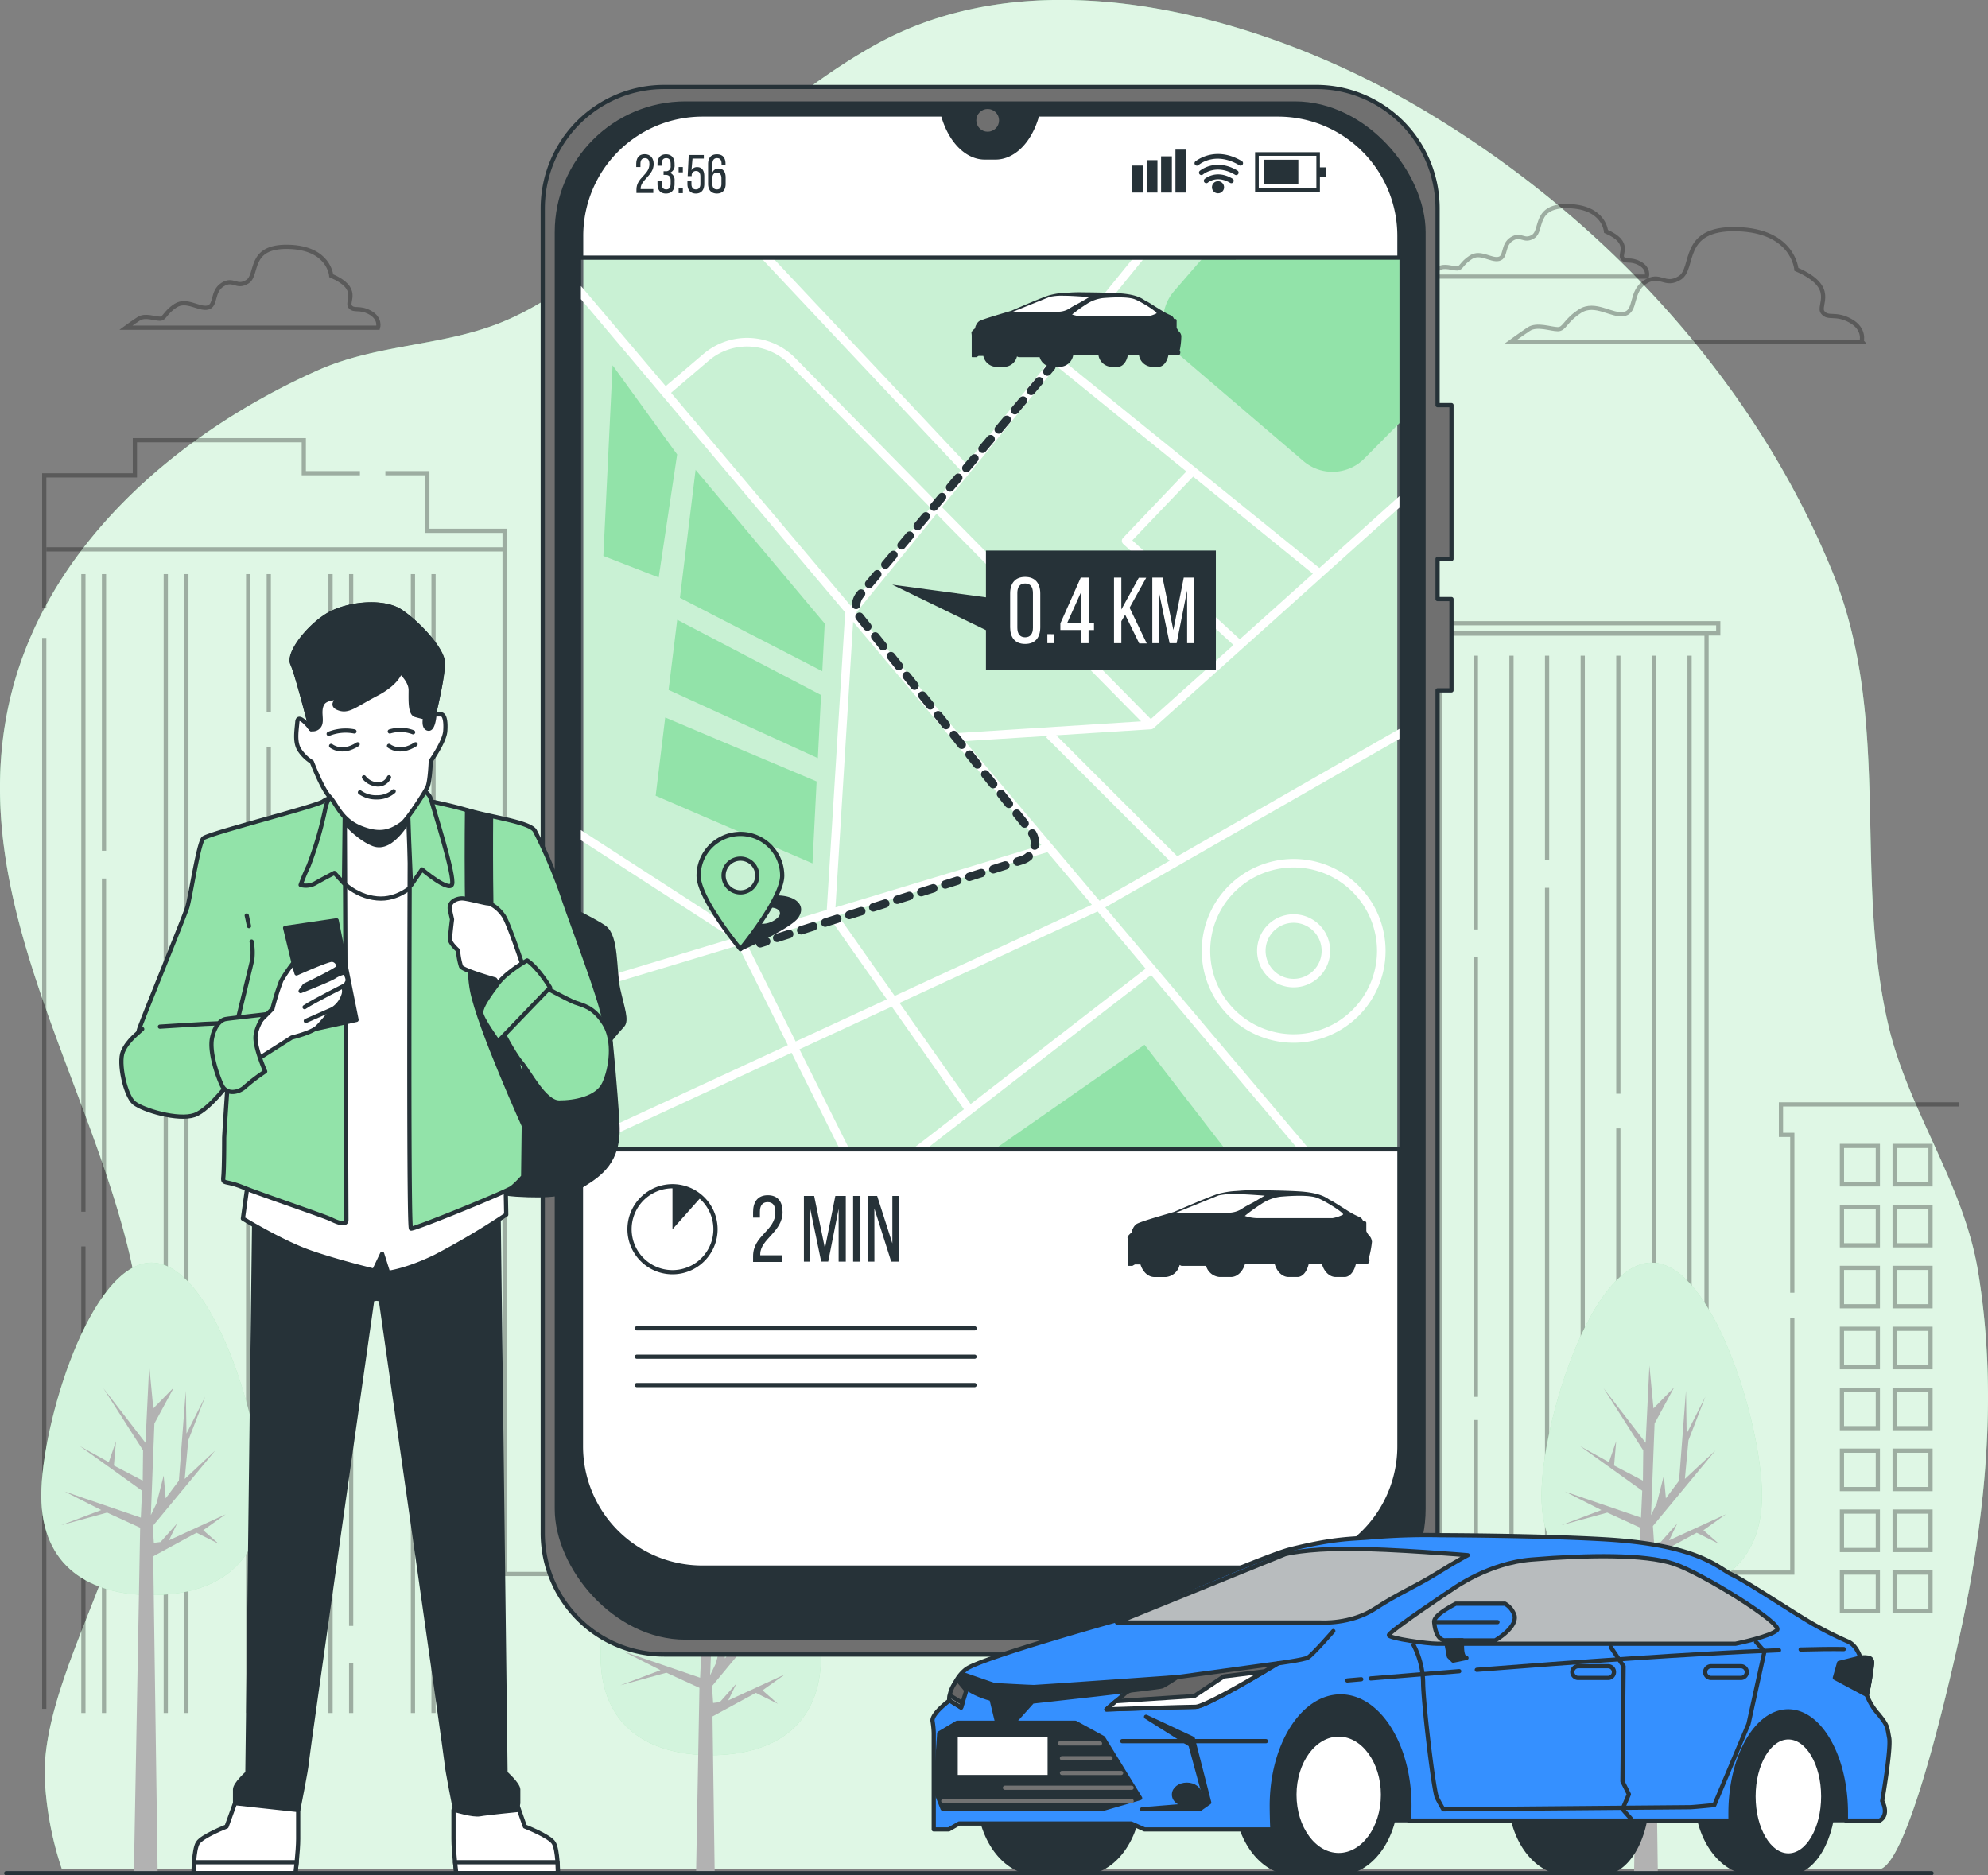 <svg xmlns="http://www.w3.org/2000/svg" viewBox="0 0 471.76 445.04"><rect x="0" y="0" width="471.76" height="445.04" fill="#808080" stroke="none"/><defs><style>.cls-1,.cls-9{fill:#92e3a9;}.cls-10,.cls-11,.cls-12,.cls-18,.cls-2,.cls-5{fill:#fff;}.cls-2{opacity:0.7;}.cls-3{opacity:0.3;}.cls-14,.cls-16,.cls-17,.cls-23,.cls-4{fill:none;}.cls-4{stroke:#000;stroke-miterlimit:10;}.cls-5{opacity:0.6;}.cls-6{fill:#b2b2b2;}.cls-15,.cls-7{fill:#707070;}.cls-10,.cls-12,.cls-14,.cls-16,.cls-17,.cls-18,.cls-19,.cls-20,.cls-21,.cls-22,.cls-7,.cls-8,.cls-9{stroke:#263238;}.cls-10,.cls-12,.cls-14,.cls-16,.cls-17,.cls-18,.cls-19,.cls-20,.cls-21,.cls-22,.cls-23,.cls-7,.cls-8,.cls-9{stroke-linejoin:round;}.cls-13,.cls-19,.cls-8{fill:#263238;}.cls-10,.cls-14,.cls-16,.cls-17,.cls-18,.cls-19,.cls-20,.cls-21,.cls-22,.cls-23,.cls-9{stroke-linecap:round;}.cls-10{opacity:0.5;}.cls-16,.cls-17{stroke-width:2px;}.cls-17{stroke-dasharray:2.99 2.99;}.cls-20{fill:#3590ff;}.cls-21{fill:#b8bcbe;}.cls-22{fill:#666;}.cls-23{stroke:#737373;}</style></defs><g id="Background_Simple" data-name="Background Simple"><path class="cls-1" d="M462,210.74c-.47-18.55-1.6-37-9-55-18.68-45.52-54.45-83.94-96.49-109C320.16,25,266,8.72,226,31c-22.4,12.5-40.51,31.67-60.46,47.51-9,7.12-18.58,14.7-29.4,18.8-13.88,5.27-28.79,4.83-42.58,11-33.19,14.83-65.24,42.11-73.26,79.6-9.61,45,17.72,85.87,28.3,128.33,5.75,23.07,3.6,44-2.21,66.81-4.54,17.78-18.9,42.31-17.39,60.85A79.28,79.28,0,0,0,33,464H464c7.41,0,18.73-52.6,19.78-57.53,5.9-27.67,8.56-56.49,3.88-84.56-3.47-20.8-16.61-38.15-21.3-58.44C462.31,245.94,462.44,228.29,462,210.74Z" transform="translate(-18.29 -20.36)"/><path class="cls-2" d="M462,210.74c-.47-18.55-1.6-37-9-55-18.68-45.52-54.45-83.94-96.49-109C320.16,25,266,8.72,226,31c-22.4,12.5-40.51,31.67-60.46,47.51-9,7.12-18.58,14.7-29.4,18.8-13.88,5.27-28.79,4.83-42.58,11-33.19,14.83-65.24,42.11-73.26,79.6-9.61,45,17.72,85.87,28.3,128.33,5.75,23.07,3.6,44-2.21,66.81-4.54,17.78-18.9,42.31-17.39,60.85A79.28,79.28,0,0,0,33,464H464c7.41,0,18.73-52.6,19.78-57.53,5.9-27.67,8.56-56.49,3.88-84.56-3.47-20.8-16.61-38.15-21.3-58.44C462.31,245.94,462.44,228.29,462,210.74Z" transform="translate(-18.29 -20.36)"/></g><g id="Buildings"><g class="cls-3"><rect class="cls-4" x="181.7" y="283.59" width="8.73" height="8.8"/><rect class="cls-4" x="172.25" y="288.92" width="3.54" height="3.47"/><line class="cls-4" x1="10.5" y1="151.39" x2="10.5" y2="405.54"/><polyline class="cls-4" points="85.41 112.29 72.09 112.29 72.09 104.47 32.01 104.47 32.01 112.81 10.5 112.81 10.5 144.25"/><polyline class="cls-4" points="425.32 312.82 425.32 373.2 404.97 373.2 404.97 150.34 335.21 150.34 335.21 318.88 309.7 318.88 309.7 300.22 316.38 300.22 316.38 292.33 260.6 292.33 260.6 179.26 264.21 179.26 264.21 173.34 196.5 173.34 196.5 179.26 201.35 179.26 201.35 292.52 147.84 292.52 147.84 373.52 119.74 373.52 119.74 125.97 101.41 125.97 101.41 112.29 91.45 112.29"/><polyline class="cls-4" points="464.9 262.09 422.63 262.09 422.63 269.32 425.32 269.32 425.32 306.78"/><rect class="cls-4" x="332.1" y="147.9" width="75.65" height="2.42"/><rect class="cls-4" x="207.41" y="185.84" width="8.52" height="9.12"/><rect class="cls-4" x="219.91" y="185.84" width="8.52" height="9.12"/><rect class="cls-4" x="232.41" y="185.84" width="8.52" height="9.12"/><rect class="cls-4" x="244.91" y="185.84" width="8.52" height="9.12"/><rect class="cls-4" x="207.41" y="200.3" width="8.52" height="9.12"/><rect class="cls-4" x="219.91" y="200.3" width="8.52" height="9.12"/><rect class="cls-4" x="232.41" y="200.3" width="8.52" height="9.12"/><rect class="cls-4" x="244.91" y="200.3" width="8.52" height="9.12"/><rect class="cls-4" x="207.41" y="214.76" width="8.52" height="9.12"/><rect class="cls-4" x="219.91" y="214.76" width="8.52" height="9.12"/><rect class="cls-4" x="232.41" y="214.76" width="8.52" height="9.12"/><rect class="cls-4" x="244.91" y="214.76" width="8.52" height="9.12"/><rect class="cls-4" x="207.41" y="229.22" width="8.52" height="9.12"/><rect class="cls-4" x="219.91" y="229.22" width="8.52" height="9.12"/><rect class="cls-4" x="232.41" y="229.22" width="8.52" height="9.12"/><rect class="cls-4" x="244.91" y="229.22" width="8.52" height="9.12"/><rect class="cls-4" x="207.41" y="243.68" width="8.52" height="9.12"/><rect class="cls-4" x="219.91" y="243.68" width="8.52" height="9.12"/><rect class="cls-4" x="232.41" y="243.68" width="8.52" height="9.12"/><rect class="cls-4" x="244.91" y="243.68" width="8.52" height="9.12"/><rect class="cls-4" x="207.41" y="258.15" width="8.52" height="9.12"/><rect class="cls-4" x="219.91" y="258.15" width="8.52" height="9.12"/><rect class="cls-4" x="232.41" y="258.15" width="8.52" height="9.12"/><rect class="cls-4" x="244.91" y="258.15" width="8.52" height="9.12"/><rect class="cls-4" x="207.41" y="272.61" width="8.52" height="9.12"/><rect class="cls-4" x="219.91" y="272.61" width="8.52" height="9.12"/><rect class="cls-4" x="232.41" y="272.61" width="8.52" height="9.12"/><rect class="cls-4" x="244.91" y="272.61" width="8.52" height="9.12"/><rect class="cls-4" x="207.41" y="287.07" width="8.52" height="9.12"/><rect class="cls-4" x="219.91" y="287.07" width="8.52" height="9.12"/><rect class="cls-4" x="232.41" y="287.07" width="8.52" height="9.12"/><rect class="cls-4" x="244.91" y="287.07" width="8.52" height="9.12"/><rect class="cls-4" x="207.41" y="300.3" width="8.52" height="9.12"/><rect class="cls-4" x="219.91" y="300.3" width="8.52" height="9.12"/><rect class="cls-4" x="232.41" y="300.3" width="8.52" height="9.12"/><rect class="cls-4" x="244.91" y="300.3" width="8.52" height="9.12"/><rect class="cls-4" x="207.41" y="314.76" width="8.52" height="9.12"/><rect class="cls-4" x="219.91" y="314.76" width="8.52" height="9.12"/><rect class="cls-4" x="232.41" y="314.76" width="8.52" height="9.12"/><rect class="cls-4" x="244.91" y="314.76" width="8.52" height="9.12"/><rect class="cls-4" x="207.41" y="329.22" width="8.52" height="9.12"/><rect class="cls-4" x="219.91" y="329.22" width="8.52" height="9.12"/><rect class="cls-4" x="232.41" y="329.22" width="8.52" height="9.12"/><rect class="cls-4" x="244.91" y="329.22" width="8.52" height="9.12"/><rect class="cls-4" x="207.41" y="343.69" width="8.52" height="9.12"/><rect class="cls-4" x="219.91" y="343.69" width="8.52" height="9.12"/><rect class="cls-4" x="232.41" y="343.69" width="8.52" height="9.12"/><rect class="cls-4" x="244.91" y="343.69" width="8.52" height="9.12"/><rect class="cls-4" x="207.41" y="358.15" width="8.52" height="9.12"/><rect class="cls-4" x="219.91" y="358.15" width="8.52" height="9.12"/><rect class="cls-4" x="232.41" y="358.15" width="8.52" height="9.12"/><rect class="cls-4" x="244.91" y="358.15" width="8.52" height="9.12"/><rect class="cls-4" x="207.41" y="372.61" width="8.52" height="9.12"/><rect class="cls-4" x="219.91" y="372.61" width="8.52" height="9.12"/><rect class="cls-4" x="232.41" y="372.61" width="8.52" height="9.12"/><rect class="cls-4" x="244.91" y="372.61" width="8.52" height="9.12"/><rect class="cls-4" x="256.23" y="300.3" width="8.52" height="9.12"/><rect class="cls-4" x="268.73" y="300.3" width="8.52" height="9.12"/><rect class="cls-4" x="281.22" y="300.3" width="8.52" height="9.12"/><rect class="cls-4" x="293.72" y="300.3" width="8.52" height="9.12"/><rect class="cls-4" x="256.23" y="314.76" width="8.52" height="9.12"/><rect class="cls-4" x="268.73" y="314.76" width="8.52" height="9.12"/><rect class="cls-4" x="281.22" y="314.76" width="8.52" height="9.12"/><rect class="cls-4" x="293.72" y="314.76" width="8.52" height="9.12"/><rect class="cls-4" x="256.23" y="329.22" width="8.52" height="9.12"/><rect class="cls-4" x="268.73" y="329.22" width="8.52" height="9.12"/><rect class="cls-4" x="281.22" y="329.22" width="8.52" height="9.12"/><rect class="cls-4" x="293.72" y="329.22" width="8.52" height="9.12"/><rect class="cls-4" x="256.23" y="343.69" width="8.52" height="9.12"/><rect class="cls-4" x="268.73" y="343.69" width="8.52" height="9.12"/><rect class="cls-4" x="281.22" y="343.69" width="8.52" height="9.12"/><rect class="cls-4" x="293.72" y="343.69" width="8.52" height="9.12"/><rect class="cls-4" x="256.23" y="358.15" width="8.52" height="9.12"/><rect class="cls-4" x="268.73" y="358.15" width="8.52" height="9.12"/><rect class="cls-4" x="281.22" y="358.15" width="8.52" height="9.12"/><rect class="cls-4" x="293.72" y="358.15" width="8.52" height="9.12"/><rect class="cls-4" x="256.23" y="372.61" width="8.52" height="9.12"/><rect class="cls-4" x="268.73" y="372.61" width="8.52" height="9.12"/><rect class="cls-4" x="281.22" y="372.61" width="8.52" height="9.12"/><rect class="cls-4" x="293.72" y="372.61" width="8.52" height="9.12"/><rect class="cls-4" x="157.91" y="300.3" width="8.52" height="9.12"/><rect class="cls-4" x="170.41" y="300.3" width="8.52" height="9.12"/><rect class="cls-4" x="182.91" y="300.3" width="8.52" height="9.12"/><rect class="cls-4" x="195.4" y="300.3" width="8.52" height="9.12"/><rect class="cls-4" x="157.91" y="314.76" width="8.52" height="9.12"/><rect class="cls-4" x="170.41" y="314.76" width="8.52" height="9.12"/><rect class="cls-4" x="182.91" y="314.76" width="8.52" height="9.12"/><rect class="cls-4" x="195.4" y="314.76" width="8.52" height="9.12"/><rect class="cls-4" x="157.91" y="329.22" width="8.52" height="9.12"/><rect class="cls-4" x="170.41" y="329.22" width="8.52" height="9.12"/><rect class="cls-4" x="182.91" y="329.22" width="8.52" height="9.12"/><rect class="cls-4" x="195.4" y="329.22" width="8.52" height="9.12"/><rect class="cls-4" x="157.91" y="343.69" width="8.52" height="9.12"/><rect class="cls-4" x="170.41" y="343.69" width="8.52" height="9.12"/><rect class="cls-4" x="182.91" y="343.69" width="8.52" height="9.12"/><rect class="cls-4" x="195.4" y="343.69" width="8.52" height="9.12"/><rect class="cls-4" x="157.91" y="358.15" width="8.52" height="9.12"/><rect class="cls-4" x="170.41" y="358.15" width="8.52" height="9.12"/><rect class="cls-4" x="182.91" y="358.15" width="8.52" height="9.12"/><rect class="cls-4" x="195.4" y="358.15" width="8.52" height="9.12"/><rect class="cls-4" x="157.91" y="372.61" width="8.52" height="9.12"/><rect class="cls-4" x="170.41" y="372.61" width="8.52" height="9.12"/><rect class="cls-4" x="182.91" y="372.61" width="8.52" height="9.12"/><rect class="cls-4" x="195.4" y="372.61" width="8.52" height="9.12"/><rect class="cls-4" x="437.1" y="271.95" width="8.52" height="9.12"/><rect class="cls-4" x="449.6" y="271.95" width="8.52" height="9.12"/><rect class="cls-4" x="437.1" y="286.41" width="8.52" height="9.12"/><rect class="cls-4" x="449.6" y="286.41" width="8.52" height="9.12"/><rect class="cls-4" x="437.1" y="300.88" width="8.52" height="9.12"/><rect class="cls-4" x="449.6" y="300.88" width="8.52" height="9.12"/><rect class="cls-4" x="437.1" y="315.34" width="8.52" height="9.12"/><rect class="cls-4" x="449.6" y="315.34" width="8.52" height="9.12"/><rect class="cls-4" x="437.1" y="329.8" width="8.52" height="9.12"/><rect class="cls-4" x="449.6" y="329.8" width="8.52" height="9.12"/><rect class="cls-4" x="437.1" y="344.26" width="8.52" height="9.12"/><rect class="cls-4" x="449.6" y="344.26" width="8.52" height="9.12"/><rect class="cls-4" x="437.1" y="358.72" width="8.52" height="9.12"/><rect class="cls-4" x="449.6" y="358.72" width="8.52" height="9.12"/><rect class="cls-4" x="437.1" y="373.19" width="8.52" height="9.12"/><rect class="cls-4" x="449.6" y="373.19" width="8.52" height="9.12"/><line class="cls-4" x1="341.78" y1="155.6" x2="341.78" y2="388.58"/><line class="cls-4" x1="350.23" y1="336.98" x2="350.23" y2="388.58"/><line class="cls-4" x1="350.23" y1="227.16" x2="350.23" y2="331.49"/><line class="cls-4" x1="350.23" y1="155.6" x2="350.23" y2="220.57"/><line class="cls-4" x1="358.68" y1="155.6" x2="358.68" y2="388.58"/><line class="cls-4" x1="367.13" y1="210.69" x2="367.13" y2="388.58"/><line class="cls-4" x1="367.13" y1="155.6" x2="367.13" y2="204.1"/><line class="cls-4" x1="375.59" y1="155.6" x2="375.59" y2="388.58"/><line class="cls-4" x1="384.04" y1="267.79" x2="384.04" y2="388.58"/><line class="cls-4" x1="384.04" y1="155.6" x2="384.04" y2="259.56"/><line class="cls-4" x1="392.49" y1="155.6" x2="392.49" y2="388.58"/><line class="cls-4" x1="400.94" y1="155.6" x2="400.94" y2="388.58"/><line class="cls-4" x1="10.99" y1="130.37" x2="119.49" y2="130.37"/><line class="cls-4" x1="19.79" y1="295.8" x2="19.79" y2="406.52"/><line class="cls-4" x1="19.79" y1="136.24" x2="19.79" y2="287.56"/><line class="cls-4" x1="24.68" y1="208.49" x2="24.68" y2="406.52"/><line class="cls-4" x1="24.68" y1="136.24" x2="24.68" y2="201.9"/><line class="cls-4" x1="39.34" y1="136.24" x2="39.34" y2="406.52"/><line class="cls-4" x1="44.23" y1="136.24" x2="44.23" y2="406.52"/><line class="cls-4" x1="58.89" y1="136.24" x2="58.89" y2="406.52"/><line class="cls-4" x1="63.78" y1="177.19" x2="63.78" y2="406.52"/><line class="cls-4" x1="63.78" y1="136.24" x2="63.78" y2="168.96"/><line class="cls-4" x1="78.44" y1="136.24" x2="78.44" y2="406.52"/><line class="cls-4" x1="83.33" y1="394.63" x2="83.33" y2="406.52"/><line class="cls-4" x1="83.33" y1="136.24" x2="83.33" y2="385.85"/><line class="cls-4" x1="97.99" y1="136.24" x2="97.99" y2="406.52"/><line class="cls-4" x1="102.88" y1="136.24" x2="102.88" y2="406.52"/></g></g><g id="Trees"><path class="cls-1" d="M80.41,375.27c0,17.05-11.71,23.62-26.16,23.62s-26.16-6.57-26.16-23.62S39.8,320,54.25,320,80.41,358.23,80.41,375.27Z" transform="translate(-18.29 -20.36)"/><path class="cls-5" d="M80.41,375.27c0,17.05-11.71,23.62-26.16,23.62s-26.16-6.57-26.16-23.62S39.8,320,54.25,320,80.41,358.23,80.41,375.27Z" transform="translate(-18.29 -20.36)"/><polygon class="cls-6" points="25.42 358.96 33.26 362.55 31.77 444.54 37.41 444.54 36.36 369.33 46.64 363.74 51.87 366.34 48.23 363.14 53.55 359.36 40.09 365.54 42.02 361.55 38.1 365.94 36.51 366.14 36.24 362.15 51.1 344.2 43.84 350.98 44.68 341.81 48.7 331.44 44.26 340.21 44.09 330.04 42.45 351.38 39.32 355.57 38.84 350.18 37.15 356.76 35.8 359.56 36.64 337.82 41.28 329.24 36.38 334.23 35.41 324.06 34.52 342.4 24.53 329.44 33.95 344.2 33.87 351.38 27.03 347.79 27.53 342.01 25.82 346.99 18.98 343.2 33.71 353.77 33.42 360.15 15.37 353.97 24.02 358.36 14.5 361.95 25.42 358.96"/><path class="cls-1" d="M213.13,413.27c0,17.05-11.71,23.62-26.16,23.62s-26.16-6.57-26.16-23.62S172.52,358,187,358,213.13,396.23,213.13,413.27Z" transform="translate(-18.29 -20.36)"/><path class="cls-5" d="M213.13,413.27c0,17.05-11.71,23.62-26.16,23.62s-26.16-6.57-26.16-23.62S172.52,358,187,358,213.13,396.23,213.13,413.27Z" transform="translate(-18.29 -20.36)"/><polygon class="cls-6" points="158.14 396.96 165.98 400.55 165.19 444.08 169.59 444.08 169.08 407.33 179.36 401.74 184.59 404.34 180.95 401.14 186.27 397.36 172.81 403.54 174.74 399.55 170.82 403.94 169.23 404.14 168.96 400.15 183.82 382.2 176.56 388.98 177.4 379.81 181.42 369.44 176.97 378.21 176.81 368.04 175.17 389.38 172.04 393.57 171.56 388.18 169.87 394.76 168.52 397.56 169.36 375.82 174 367.24 169.1 372.23 168.13 362.06 167.24 380.4 157.25 367.44 166.67 382.2 166.59 389.38 159.75 385.79 160.25 380.01 158.54 384.99 151.7 381.2 166.43 391.77 166.14 398.15 148.09 391.97 156.74 396.36 147.22 399.95 158.14 396.96"/><path class="cls-1" d="M436.41,375.27c0,17.05-11.71,23.62-26.16,23.62s-26.16-6.57-26.16-23.62S395.8,320,410.25,320,436.41,358.23,436.41,375.27Z" transform="translate(-18.29 -20.36)"/><path class="cls-5" d="M436.41,375.27c0,17.05-11.71,23.62-26.16,23.62s-26.16-6.57-26.16-23.62S395.8,320,410.25,320,436.41,358.23,436.41,375.27Z" transform="translate(-18.29 -20.36)"/><polygon class="cls-6" points="381.42 358.96 389.26 362.55 387.77 444.54 393.41 444.54 392.36 369.33 402.64 363.74 407.87 366.34 404.23 363.14 409.55 359.36 396.09 365.54 398.02 361.55 394.1 365.94 392.51 366.14 392.24 362.15 407.1 344.2 399.83 350.98 400.68 341.81 404.7 331.44 400.25 340.21 400.09 330.04 398.45 351.38 395.32 355.57 394.84 350.18 393.15 356.76 391.8 359.56 392.64 337.82 397.28 329.24 392.38 334.23 391.41 324.06 390.52 342.4 380.53 329.44 389.95 344.2 389.87 351.38 383.03 347.79 383.53 342.01 381.82 346.99 374.98 343.2 389.71 353.77 389.42 360.15 371.37 353.97 380.01 358.36 370.5 361.95 381.42 358.96"/></g><g id="Clouds"><g class="cls-3"><path class="cls-4" d="M457.41,96.49c-3.62-2-5.26-.33-6.58-2s3.62-5.93-6.25-10.21c0,0-.66-9.21-14.16-9.54S420.55,84,416.93,86.29s-4.61-1.32-8.23,1-2,6.91-4.94,7.57-6.91-3-10.53-.66-3.62,4.28-5.27,4.28-4.94-1.32-6.91,0-4.28,3-4.28,3h83.28S461,98.47,457.41,96.49Z" transform="translate(-18.29 -20.36)"/><path class="cls-4" d="M106.11,94.54c-2.6-1.42-3.78-.24-4.73-1.42s2.6-4.26-4.49-7.33c0,0-.47-6.62-10.16-6.85S79.64,85.56,77,87.21s-3.31-.95-5.91.71-1.42,5-3.54,5.44-5-2.13-7.57-.48S57.42,96,56.24,96s-3.54-.94-5,0-3.08,2.13-3.08,2.13H108S108.71,96,106.11,94.54Z" transform="translate(-18.29 -20.36)"/><path class="cls-4" d="M407.42,82.88c-2.26-1.23-3.28-.21-4.11-1.23s2.26-3.7-3.9-6.37c0,0-.41-5.75-8.83-6s-6.17,5.75-8.43,7.19-2.87-.82-5.13.62-1.24,4.31-3.09,4.72-4.31-1.85-6.57-.41-2.26,2.67-3.29,2.67-3.08-.82-4.31,0S357.09,86,357.09,86h52S409.68,84.11,407.42,82.88Z" transform="translate(-18.29 -20.36)"/></g></g><g id="Device"><path class="cls-7" d="M362.73,153v-36.5h-3.3V69.75A28.81,28.81,0,0,0,330.62,41H175.9a28.81,28.81,0,0,0-28.81,28.8V384.14A28.81,28.81,0,0,0,175.9,413H330.62a28.81,28.81,0,0,0,28.81-28.81v-200h3.3V162.53h-3.3V153Z" transform="translate(-18.29 -20.36)"/><rect class="cls-8" x="132.14" y="24.56" width="205.67" height="364.06" rx="30.52"/><path class="cls-9" d="M321.57,47.53H264.45l-.06.21c-1.69,6.09-5.58,10-9.89,10H252c-4.31,0-8.2-4-9.89-10l-.06-.21H185a28.8,28.8,0,0,0-28.8,28.81V363.57a28.79,28.79,0,0,0,28.8,28.8H321.57a28.8,28.8,0,0,0,28.81-28.8V76.34A28.81,28.81,0,0,0,321.57,47.53Z" transform="translate(-18.29 -20.36)"/><path class="cls-10" d="M321.57,47.53H264.45l-.06.21c-1.69,6.09-5.58,10-9.89,10H252c-4.31,0-8.2-4-9.89-10l-.06-.21H185a28.8,28.8,0,0,0-28.8,28.81V363.57a28.79,28.79,0,0,0,28.8,28.8H321.57a28.8,28.8,0,0,0,28.81-28.8V76.34A28.81,28.81,0,0,0,321.57,47.53Z" transform="translate(-18.29 -20.36)"/><polygon class="cls-1" points="160.69 107.85 145.37 86.69 143.18 131.93 156.31 137.04 160.69 107.85"/><polygon class="cls-1" points="195.71 147.98 165.07 111.5 161.35 141.87 195.13 159.29 195.71 147.98"/><path class="cls-1" d="M350.38,120.77V76.34a28.81,28.81,0,0,0-18.74-27L296.88,89.48a10.63,10.63,0,0,0,1.13,15l29.59,25.3a10.63,10.63,0,0,0,14.47-.62Z" transform="translate(-18.29 -20.36)"/><polygon class="cls-1" points="193.79 185.45 157.86 170.27 155.59 188.84 192.8 204.89 193.79 185.45"/><polygon class="cls-1" points="158.66 163.73 194.08 179.92 194.84 164.94 160.71 147.08 158.66 163.73"/><polygon class="cls-1" points="223.44 281.5 296.4 280.05 271.6 247.94 223.44 281.5"/><path class="cls-11" d="M303.47,246a21.81,21.81,0,1,0,21.8-21.8A21.83,21.83,0,0,0,303.47,246Zm41.59,0a19.79,19.79,0,1,1-19.79-19.78A19.82,19.82,0,0,1,345.06,246Z" transform="translate(-18.29 -20.36)"/><path class="cls-11" d="M350.38,193.33l-52.72,30.24-28.72-28.72,22.47-1.42h0a1,1,0,0,0,.61-.25l58.36-52.37v-2.72l-19,17.06-61.11-49.47,47.22-58.14h-2.61L247.58,130.4l-75.18-80c-.63.3-1.24.63-1.85,1L246.29,132l-5.92,7.29L207,105.33a16,16,0,0,0-21.74-1l-9,7.67L156.15,88.23v3.13l62.76,74.4a1.14,1.14,0,0,0-.08.33l-4.34,70.19-20,6.05v0a1.06,1.06,0,0,0-.36-.4l-38-24.59v2.41l36,23.31-36,10.88V256l37.29-11.27,11.83,23.65-49.12,22.71v2.23l50-23.13,16.23,32.46-66.25,51.25v2.56l135.34-104.7,58.89,69.8v-3.14L280.56,235.7l69.82-40Zm-20.54-36.82L312.5,172.07,287,148.59l14.43-15.12ZM269,107.24l30.82,25-15,15.75a1,1,0,0,0,0,1.44L311,173.43,291.39,191l-49.59-50.3Zm-28.47,35.05,48.55,49.26-43.43,2.76L221.51,165.7Zm-63-28.71,9-7.67a14,14,0,0,1,19,.83l33.55,34.1-18.91,23.29Zm43.21,54.35,44.68,53-48.87,14.77Zm46.08,54.62,10.57,12.52L230.6,256.7l-13.44-19.11,49.67-15ZM195.4,244.16l19.73-6,13.61,19.36-21.64,10ZM224,301.42l-16-32.05,21.91-10.13,17.13,24.37Zm66.15-51.18-41.53,32.13-16.87-24,47-21.71Zm-10.94-16.11-32-37.9L266.89,195l-.34.34,29.29,29.29Z" transform="translate(-18.29 -20.36)"/><path class="cls-11" d="M316.6,246a8.67,8.67,0,1,0,8.67-8.67A8.68,8.68,0,0,0,316.6,246Zm15.32,0a6.65,6.65,0,1,1-6.65-6.65A6.66,6.66,0,0,1,331.92,246Z" transform="translate(-18.29 -20.36)"/><path class="cls-12" d="M156.15,293.11v70.46a28.79,28.79,0,0,0,28.8,28.8H321.57a28.8,28.8,0,0,0,28.81-28.8V293.11Z" transform="translate(-18.29 -20.36)"/><path class="cls-13" d="M343.86,315.05c0-.09,0-.17-.05-.24a2,2,0,0,0-.62-1.22,4,4,0,0,1-.67-1.09l0-.11,0-.06v-.16l0-.09v0l0-.09v-.05l0-.09v-.06l0-.09v-.15l0-.08v-.15l0-.08v-.41s0-.05,0-.07v-.13a.45.45,0,0,0-.12-.34.45.45,0,0,0-.32-.11,1.58,1.58,0,0,0-.3,0,1.75,1.75,0,0,0-.73-.93l-.47-.22a16.21,16.21,0,0,1-1.71-.87c-.49-.28-1.22-.75-2-1.24-1.14-.73-2.32-1.48-2.82-1.71a3.83,3.83,0,0,1-.48-.28c-.85-.55-2.44-1.57-7.11-1.85-4-.24-9.88-.26-9.93-.26a41.06,41.06,0,0,0-4.25.13l-.68.05a19.6,19.6,0,0,0-4.18.67c-1.59.4-10.15,4.13-10.49,4.28s-8.12,2.27-9,2.93a2.59,2.59,0,0,0-.77,1,2,2,0,0,0-.3.95c-.27.2-1.09.87-1,1.32a4.78,4.78,0,0,1,.07.71v5.77a.13.13,0,0,0,.13.13h.9l.06,0,.59-.34h1.32c.53,1.76,1.82,3,3.31,3h2.71a3.72,3.72,0,0,0,3.27-2.86l.44.2h5.83a3.64,3.64,0,0,0,3.19,2.65h2.71c1.55,0,2.86-1.33,3.37-3.18h7c.48,1.84,1.78,3.18,3.32,3.18h2.1c1.25,0,2.3-1.34,2.69-3.18h3.09c.48,1.84,1.78,3.18,3.31,3.18h2.11c1.24,0,2.3-1.34,2.69-3.18h2.76l.07,0a1,1,0,0,0,.22-1.31A22.42,22.42,0,0,0,343.86,315.05Z" transform="translate(-18.29 -20.36)"/><path class="cls-11" d="M317.59,306.1a39.63,39.63,0,0,0-3.9,2.82,9.78,9.78,0,0,0,2.88.52h17.94a8.58,8.58,0,0,0,2.5-.84c.32-.38-4.49-3.39-6.22-4s-5.1-.54-8.52-.26A10.45,10.45,0,0,0,317.59,306.1Z" transform="translate(-18.29 -20.36)"/><path class="cls-11" d="M297.36,308.15h12.22a5.9,5.9,0,0,0,3.27-.83c1.48-1,2.37-1.29,3.72-2.12s1.86-1.09,1.86-1.09-4.55-.38-7.18-.38a15.89,15.89,0,0,0-3.78.32Z" transform="translate(-18.29 -20.36)"/><path class="cls-13" d="M204,308c0,4.71-5.28,6.4-5.3,10v.25h5.13v1.58H197v-1.34c0-5,5.28-6,5.28-10.4,0-1.6-.54-2.45-1.83-2.45s-1.83.91-1.83,2.29v1.39H197V308c0-2.39,1.09-4,3.49-4S204,305.57,204,308Z" transform="translate(-18.29 -20.36)"/><path class="cls-13" d="M214.83,319.74h-1.67l-2.58-12.41v12.43h-1.52V304.17h2.43l2.56,12.45,2.47-12.45H219v15.59H217.3V307.22Z" transform="translate(-18.29 -20.36)"/><path class="cls-13" d="M222.47,304.17v15.59h-1.73V304.17Z" transform="translate(-18.29 -20.36)"/><path class="cls-13" d="M225.79,319.76h-1.56V304.17h2.21l3.61,11.27V304.17h1.54v15.59h-1.81l-4-12.61Z" transform="translate(-18.29 -20.36)"/><path class="cls-12" d="M188.08,312.08a10.2,10.2,0,1,1-3.42-7.63A10.21,10.21,0,0,1,188.08,312.08Z" transform="translate(-18.29 -20.36)"/><path class="cls-13" d="M184.66,304.45l-6.79,7.63V301.87A10.12,10.12,0,0,1,184.66,304.45Z" transform="translate(-18.29 -20.36)"/><line class="cls-14" x1="151.12" y1="315.23" x2="231.28" y2="315.23"/><line class="cls-14" x1="151.12" y1="321.96" x2="231.28" y2="321.96"/><line class="cls-14" x1="151.12" y1="328.7" x2="231.28" y2="328.7"/><path class="cls-12" d="M321.57,47.53H264.45l-.06.21c-1.69,6.09-5.58,10-9.89,10H252c-4.31,0-8.2-4-9.89-10l-.06-.21H185a28.8,28.8,0,0,0-28.8,28.81v5.17H350.38V76.34A28.81,28.81,0,0,0,321.57,47.53Z" transform="translate(-18.29 -20.36)"/><circle class="cls-15" cx="234.38" cy="28.56" r="2.7"/><path class="cls-13" d="M173.41,59.28c0,2.73-3.08,3.72-3.09,5.81v.14h3v.92h-4v-.78c0-2.93,3.08-3.5,3.08-6.05,0-.94-.32-1.43-1.07-1.43s-1.06.53-1.06,1.34V60h-1v-.74c0-1.39.64-2.31,2-2.31S173.41,57.89,173.41,59.28Z" transform="translate(-18.29 -20.36)"/><path class="cls-13" d="M178.37,59.26v.24a1.79,1.79,0,0,1-1.1,1.86,1.81,1.81,0,0,1,1.1,1.88V64c0,1.38-.64,2.29-2.05,2.29s-2-.91-2-2.29v-.63h1V64c0,.82.33,1.31,1.06,1.31s1.06-.48,1.06-1.4v-.7c0-.9-.37-1.32-1.14-1.35h-.54V61h.59a1.08,1.08,0,0,0,1.09-1.24V59.3c0-.93-.32-1.41-1.06-1.41s-1.06.51-1.06,1.32v.47h-1v-.42c0-1.38.65-2.28,2-2.28S178.37,57.88,178.37,59.26Z" transform="translate(-18.29 -20.36)"/><path class="cls-13" d="M180.33,60v1.26h-1V60Zm0,4.94v1.26h-1V64.89Z" transform="translate(-18.29 -20.36)"/><path class="cls-13" d="M182.38,60.77a1.47,1.47,0,0,1,1.35-.75c1.17,0,1.69.85,1.69,2.15V64c0,1.38-.66,2.29-2,2.29s-2-.91-2-2.29v-.61h.95V64c0,.82.34,1.31,1.06,1.31s1.07-.49,1.07-1.31V62.25c0-.82-.34-1.31-1.07-1.31a1,1,0,0,0-1,1v.21h-.95l.25-5h3.58V58h-2.68Z" transform="translate(-18.29 -20.36)"/><path class="cls-13" d="M190.46,59.25v.17h-.94v-.23c0-.82-.34-1.3-1.08-1.3s-1.1.49-1.1,1.47v2a1.46,1.46,0,0,1,1.46-1c1.17,0,1.69.84,1.69,2.15V64c0,1.38-.69,2.29-2.08,2.29s-2.09-.91-2.09-2.29V59.32c0-1.44.65-2.34,2.09-2.34S190.46,57.86,190.46,59.25Zm-3.12,3.4V64c0,.82.33,1.31,1.07,1.31s1.08-.49,1.08-1.31V62.65c0-.82-.35-1.31-1.08-1.31S187.34,61.83,187.34,62.65Z" transform="translate(-18.29 -20.36)"/><rect class="cls-13" x="268.69" y="39.29" width="2.56" height="6.41"/><rect class="cls-13" x="272.11" y="38.01" width="2.56" height="7.69"/><rect class="cls-13" x="275.53" y="37.1" width="2.56" height="8.6"/><rect class="cls-13" x="278.94" y="35.51" width="2.56" height="10.19"/><path class="cls-13" d="M331.51,65.88H316.13v-9.4h15.38ZM317,65h13.67V57.34H317Z" transform="translate(-18.29 -20.36)"/><rect class="cls-13" x="299.98" y="37.91" width="8.12" height="5.83"/><rect class="cls-13" x="312.69" y="39.72" width="1.93" height="2.21"/><path class="cls-13" d="M310.5,63.84a.64.64,0,0,1-.3-.08c-3.13-1.86-5.2-.14-5.28-.06a.58.58,0,0,1-.81-.06.57.57,0,0,1,.05-.81c.11-.1,2.76-2.36,6.63-.06a.58.58,0,0,1-.29,1.07Z" transform="translate(-18.29 -20.36)"/><path class="cls-13" d="M311.65,61.91a.6.6,0,0,1-.29-.08c-4.52-2.69-7.57-.09-7.6-.07a.57.57,0,1,1-.75-.86s3.7-3.17,8.94-.06a.58.58,0,0,1-.3,1.07Z" transform="translate(-18.29 -20.36)"/><path class="cls-13" d="M312.7,59.67a.51.51,0,0,1-.29-.08c-5.73-3.41-9.54-.2-9.7-.06a.57.57,0,0,1-.76-.86c.05,0,4.58-3.92,11.05-.07a.58.58,0,0,1-.3,1.07Z" transform="translate(-18.29 -20.36)"/><circle class="cls-13" cx="289.04" cy="44.44" r="1.44"/><path class="cls-13" d="M298.62,100.27c0-.08,0-.15,0-.21a1.71,1.71,0,0,0-.53-1,3.73,3.73,0,0,1-.58-.93l0-.1v-.09l0-.06v0l0-.07v-.29l0-.07V97.1l0-.07v-.42a.13.13,0,0,0,0-.06v-.11a.4.4,0,0,0-.1-.3.41.41,0,0,0-.28-.09h-.25a1.5,1.5,0,0,0-.64-.8c-.13-.07-.26-.12-.4-.18a16.17,16.17,0,0,1-1.46-.75l-1.73-1.07c-1-.63-2-1.27-2.43-1.47a2.36,2.36,0,0,1-.41-.24c-.73-.47-2.1-1.35-6.1-1.59-3.42-.2-8.49-.22-8.54-.22a33,33,0,0,0-3.65.11l-.59,0a17.64,17.64,0,0,0-3.59.58c-1.36.34-8.72,3.54-9,3.67s-7,2-7.73,2.52a2.29,2.29,0,0,0-.66.85,1.64,1.64,0,0,0-.25.81c-.23.17-.95.75-.88,1.14a4,4,0,0,1,.06.61v5a.11.11,0,0,0,.11.1H250l.5-.29h1.14a3.24,3.24,0,0,0,2.84,2.58h2.33a3.2,3.2,0,0,0,2.81-2.46l.38.17h5a3.13,3.13,0,0,0,2.74,2.28h2.33a3.29,3.29,0,0,0,2.89-2.73h6a3.27,3.27,0,0,0,2.86,2.73h1.81c1.06,0,2-1.15,2.3-2.73h2.65a3.27,3.27,0,0,0,2.86,2.73h1.81c1.06,0,2-1.15,2.3-2.73H298l.05,0a.81.81,0,0,0,.19-1.12A17.78,17.78,0,0,0,298.62,100.27Z" transform="translate(-18.29 -20.36)"/><path class="cls-11" d="M276.06,92.58A34.69,34.69,0,0,0,272.7,95a8.47,8.47,0,0,0,2.48.45h15.41a7.58,7.58,0,0,0,2.15-.72c.27-.33-3.86-2.92-5.34-3.41s-4.39-.46-7.32-.23A9,9,0,0,0,276.06,92.58Z" transform="translate(-18.29 -20.36)"/><path class="cls-11" d="M258.67,94.34h10.5a5.1,5.1,0,0,0,2.81-.71c1.27-.83,2-1.11,3.2-1.82s1.59-.94,1.59-.94-3.91-.33-6.16-.33a13.45,13.45,0,0,0-3.25.28Z" transform="translate(-18.29 -20.36)"/><path class="cls-13" d="M203.47,232.88c-4.21-.33-9.16,1.54-11.06,4.18s1.58,9,1.58,9,11.77-5.19,13.67-7.83S207.68,233.21,203.47,232.88Zm-4.81,6.7c-1.68-.14-2.43-1.1-1.68-2.16a5.46,5.46,0,0,1,4.43-1.67c1.68.13,2.43,1.1,1.67,2.15A5.43,5.43,0,0,1,198.66,239.58Z" transform="translate(-18.29 -20.36)"/><path class="cls-9" d="M194,218.26a9.91,9.91,0,0,0-9.92,9.91c0,5.47,9.92,17.44,9.92,17.44s9.91-12,9.91-17.44A9.91,9.91,0,0,0,194,218.26Zm0,13.87a4,4,0,1,1,4-4A4,4,0,0,1,194,232.13Z" transform="translate(-18.29 -20.36)"/><line class="cls-16" x1="249.49" y1="87.03" x2="248.53" y2="88.18"/><path class="cls-17" d="M264.9,110.83l-42.46,50.61a4.28,4.28,0,0,0-.07,5.43l40.57,50.82a4.3,4.3,0,0,1-2.06,6.77l-59.35,18.85" transform="translate(-18.29 -20.36)"/><line class="cls-16" x1="181.82" y1="223.41" x2="180.39" y2="223.86"/><polygon class="cls-13" points="233.97 130.66 233.97 141.75 211.74 138.75 233.97 149.54 233.97 158.96 288.53 158.96 288.53 130.66 233.97 130.66"/><path class="cls-11" d="M258,161.19c0-2.38,1.18-3.92,3.56-3.92s3.59,1.54,3.59,3.92v8.05c0,2.38-1.18,3.94-3.59,3.94s-3.56-1.56-3.56-3.94Zm1.71,8.16c0,1.4.61,2.25,1.85,2.25s1.85-.85,1.85-2.25V161.1c0-1.42-.58-2.27-1.85-2.27s-1.85.85-1.85,2.27Z" transform="translate(-18.29 -20.36)"/><path class="cls-11" d="M268.5,170.86V173h-1.67v-2.16Z" transform="translate(-18.29 -20.36)"/><path class="cls-11" d="M276.61,169.88V173h-1.69v-3.14h-5V168.3l4.84-10.87h1.89V168.3h1.25v1.58Zm-5.12-1.58h3.43v-7.62Z" transform="translate(-18.29 -20.36)"/><path class="cls-11" d="M285.3,166.25l-.91,1.54V173h-1.74V157.43h1.74V165l4.14-7.53h1.76l-3.94,7.11,4.07,8.48h-1.78Z" transform="translate(-18.29 -20.36)"/><path class="cls-11" d="M297.51,173h-1.67l-2.58-12.41V173h-1.52V157.43h2.43l2.56,12.45,2.47-12.45h2.43V173H300V160.48Z" transform="translate(-18.29 -20.36)"/></g><g id="Character"><path class="cls-18" d="M140.9,448.28l1.95,5.54s5.87,2.28,6.85,3.91,1,7.16,1,7.16H126.56s-.65-5.21-.65-8.14v-6.84Z" transform="translate(-18.29 -20.36)"/><path class="cls-18" d="M126.27,462.29h24.31c.09,1.42.09,2.6.09,2.6H126.56S126.42,463.78,126.27,462.29Z" transform="translate(-18.29 -20.36)"/><path class="cls-19" d="M138.25,441.11l-1.63-132.29-29,1.56-29-1.56L77,441.11s-2.93,2.6-2.93,3.91v3.26l.33,1.63s7.16.65,8.79,1,5.87-1,5.87-1,2-10.11,2-11.08S106.64,328.7,106.64,328.7l1-.14,1,.14s15.64,109.15,15.64,110.13,2,11.08,2,11.08,4.24,1.3,5.87,1,8.8-1,8.8-1l.32-1.63V445C141.18,443.71,138.25,441.11,138.25,441.11Z" transform="translate(-18.29 -20.36)"/><path class="cls-19" d="M149.3,234s9.26,4.27,12.35,6.41S164,250.66,165,255.17s2.13,7.36,1,8.55-2.85,3.32-2.85,3.32,1.18,11.4,1.66,20.19-4.28,11.87-8.08,14.25-8.07,2.85-15.91,2.37-13.29-4.27-14-5.94-7.36-19.94-4.51-30.39,12.35-32.77,16.86-35.15S149.3,234,149.3,234Z" transform="translate(-18.29 -20.36)"/><path class="cls-18" d="M77.59,297.68l-1.66,11.87s9.26,5.7,16.14,8.07,15,4.28,15,4.28l1.9-4,1.43,4.51s4.27-.47,11.16-3.8a180.33,180.33,0,0,0,16.86-10l-.24-12.11-4.51-79.08-18-7.83L98,211l-13.3,7.36Z" transform="translate(-18.29 -20.36)"/><path class="cls-18" d="M126.64,214.38l-11.06-4.8L98,211l-6.76,3.75c1.26,4.37,6,17.82,16.5,18.81C117.55,234.49,124.18,220.57,126.64,214.38Z" transform="translate(-18.29 -20.36)"/><path class="cls-19" d="M97.53,212.56s4.77,6.37,9.37,8.13,8.66-6.18,9.89-8.3,1.59-2.83,1.59-2.83L98,211S95.76,210.27,97.53,212.56Z" transform="translate(-18.29 -20.36)"/><path class="cls-9" d="M115.58,209.58s-.47,102.11.24,102.34,22.8-8.78,24-9.73a24.79,24.79,0,0,0,2.62-2.61l.47-38.24s7.36,4.75,9.5,5.23,8.79-.71,9.26-3.33-7.84-24-10-30.63a123.68,123.68,0,0,0-6.41-15c-1-2.14-10.45-3.32-16.15-5S115.58,209.58,115.58,209.58Z" transform="translate(-18.29 -20.36)"/><path class="cls-9" d="M115.82,230.47l2.61-3.79s6.41,5.46,7.13,3.56-4.18-17.24-5-20.19-5.22-2.85-5.46-1.66S115.82,230.47,115.82,230.47Z" transform="translate(-18.29 -20.36)"/><path class="cls-19" d="M129.12,212.66s-.48,34,1.19,42.75,12.58,32.77,12.58,32.77v-9s-6.41-23.5-7.36-30.39-.71-34.43-.71-34.43Z" transform="translate(-18.29 -20.36)"/><path class="cls-9" d="M100.11,212.82s.38,95.76.38,97.1-2.1.57-3.62-.19-16.79-5.92-21-7.63-4.77-.58-4.58-2.48.2-8.21.2-9.16,1.33-20.41,1.33-20.41-9,3.24-14.31,1.14-7.82-4.57-7.24-6.48S62,238,62.72,235.71s2.67-15.26,3.82-16.4,26.89-7.63,28.42-8.78a5.28,5.28,0,0,1,3.62-.95C99.15,209.58,99.73,209.2,100.11,212.82Z" transform="translate(-18.29 -20.36)"/><path class="cls-14" d="M78,243.81a14.42,14.42,0,0,1,.15,4.3c-.57,2.48-5.34,21.94-5.34,21.94" transform="translate(-18.29 -20.36)"/><path class="cls-14" d="M76.84,237.62s.25,1.06.54,2.52" transform="translate(-18.29 -20.36)"/><path class="cls-9" d="M97.44,208.25a9.39,9.39,0,0,0-1.91,3.81,87,87,0,0,1-4,13.74,48.47,48.47,0,0,0-1.9,4.57,4.58,4.58,0,0,0,3.43-.38c1.72-1,4.58-2.48,4.58-2.48L99.92,230l.19-17.17S100.3,206.72,97.44,208.25Z" transform="translate(-18.29 -20.36)"/><path class="cls-18" d="M92.1,193.37s-3.06-4-3.25-1.72-.76,5.15.77,7.06a9.25,9.25,0,0,0,2.67,2.48s2.48,6.48,4.19,8.2,2.67,5.53,7.44,7.44,7.25.76,9.73-1c1.2-.83,5.53-7.44,6.11-8.78s.76-6.1.76-6.1,3.24-4.58,3.43-7.06-.19-4-1-4h-1.72s2.29-9.34,2.1-12.4-5.72-9.15-9.92-12-13-1.91-17.55.95-9.34,9-8.2,11.45S92.1,193.37,92.1,193.37Z" transform="translate(-18.29 -20.36)"/><path class="cls-14" d="M104.66,204.83a4.38,4.38,0,0,0,2.85,1.66,2.84,2.84,0,0,0,3.09-1.66" transform="translate(-18.29 -20.36)"/><path class="cls-14" d="M103.71,208.39a6.59,6.59,0,0,0,4,1.19,5.92,5.92,0,0,0,4-1.43" transform="translate(-18.29 -20.36)"/><path class="cls-14" d="M92.1,193.37l-.39-.48Z" transform="translate(-18.29 -20.36)"/><path class="cls-19" d="M113.46,165.52c-4.2-2.86-13-1.91-17.55.95s-9.34,9-8.2,11.45,4.39,15.45,4.39,15.45a1.82,1.82,0,0,0,2.1-1c.57-1.33-.39-3.24.57-5,.77-1.39,3-1.28,4.37-1.6-1,.65-2.27,1.86-.75,2.56,2.48,1.14,4-.57,9.16-3.25s5.72-5.34,5.72-5.34,2.48,2.1,2.48,4.39-.19,5.53,1.15,5.91,2.28.58,2.28.58-.57,2.48.77,2.67c1,.14,1.34-2.19,1.46-3.44h-.13s2.29-9.34,2.1-12.4S117.66,168.38,113.46,165.52Z" transform="translate(-18.29 -20.36)"/><path class="cls-14" d="M110.6,197.37s2.48,2.1,6.3-.38" transform="translate(-18.29 -20.36)"/><path class="cls-14" d="M96.87,197.37s2.48,2.1,6.29-.38" transform="translate(-18.29 -20.36)"/><path class="cls-14" d="M96.29,194.51a10.74,10.74,0,0,1,6.11-.57" transform="translate(-18.29 -20.36)"/><path class="cls-14" d="M110.79,193.94a8.56,8.56,0,0,1,5.53.19" transform="translate(-18.29 -20.36)"/><path class="cls-9" d="M56.24,264s11.82-.77,13.54-.77,3,3.63,3.43,5.73.57,6.86.57,6.86-5.53,7.82-9.34,9.16-12.21-1.15-14.31-2.86-3.81-9.54-2.67-12.21,3.62-4.39,4.58-5.34" transform="translate(-18.29 -20.36)"/><polygon class="cls-19" points="67.66 220.2 73.53 244.47 84.61 242.03 79.88 218.41 67.66 220.2"/><path class="cls-18" d="M79.7,263l3.24-3.24a59.45,59.45,0,0,1,2.1-6.68,35.16,35.16,0,0,1,2.86-4.19l.76,2.48s7.25-3.25,8.4-3.25a1.65,1.65,0,0,1,1.52,1.72c0,.57-8,4.39-8,4.39l-.95,1.33s6.86-2.67,8-3.43a6.75,6.75,0,0,1,2.48-1s1,1.52.57,2.28-.76,1.72-.76,1.72a2.88,2.88,0,0,1-.16,1.49,6.31,6.31,0,0,1-2.29,3.07s-2.51,3.07-3.85,4.41-6.1,2.48-6.1,2.48l-9,5.72s-1.33-1.15-1.33-4.39A6.35,6.35,0,0,1,79.7,263Z" transform="translate(-18.29 -20.36)"/><path class="cls-14" d="M100.11,254.22s-7.63,3.81-9.54,5.15" transform="translate(-18.29 -20.36)"/><line class="cls-14" x1="72.57" y1="242.28" x2="79.19" y2="239.37"/><path class="cls-9" d="M81.22,261.08s-2.48,3.06-2.29,5.92,2.29,7.63,2.29,7.63a44.5,44.5,0,0,0-4.76,3.62c-1.34,1.34-4.39,2.1-5.54-.38s-3-8-2.29-11.25,2.29-4.2,3.06-4.39S79.89,261.28,81.22,261.08Z" transform="translate(-18.29 -20.36)"/><path class="cls-18" d="M142.42,249.71s-3.33-10-4.52-11.87-3.08-3.09-3.79-3.09-5-1.19-6.18-1.19-3.32.71-2.85,2.85l.48,2.14s-.48,3.8-.48,4.75,1.9,2.61,1.9,2.61a16.7,16.7,0,0,0,.71,3.8c.48.95,8.08,3.09,8.08,3.09l.71.95,1.42.71Z" transform="translate(-18.29 -20.36)"/><path class="cls-9" d="M146.45,254s6.42,3.57,8.31,4.28,4.28.95,6.89,5,1.66,10.69,0,14.25S154.53,282,151,282s-7.13-7.36-9-9.49-5-8.32-5-8.32Z" transform="translate(-18.29 -20.36)"/><path class="cls-9" d="M143.37,248.28s-4.75,2.62-6.89,5.47-4,5.46-4,6.88,4,6.89,4,6.89l12.35-12.82S146,250,143.37,248.28Z" transform="translate(-18.29 -20.36)"/><path class="cls-18" d="M74.06,448.28l-2,5.54s-5.86,2.28-6.84,3.91-1,7.16-1,7.16H88.4s.65-5.21.65-8.14v-6.84Z" transform="translate(-18.29 -20.36)"/><path class="cls-18" d="M88.69,462.29H64.38c-.09,1.42-.1,2.6-.1,2.6H88.4S88.54,463.78,88.69,462.29Z" transform="translate(-18.29 -20.36)"/></g><g id="Car"><path class="cls-19" d="M352.53,452.33H314.3s1.09-18.26,7.89-26.15,17.15-8.71,25.58-4.08,9,25.3,9,25.3h65.32s6-23.4,19.59-25,16.87,22,16.87,22l-2.34,7.92Z" transform="translate(-18.29 -20.36)"/><path class="cls-19" d="M445,446.63a22.55,22.55,0,0,0-2.91-11.33v-6.92h-7.76c-7.41,0-13.42,8.17-13.42,18.25s6,18.26,13.42,18.26h7.76V458A22.56,22.56,0,0,0,445,446.63Z" transform="translate(-18.29 -20.36)"/><ellipse class="cls-19" cx="424.39" cy="426.31" rx="10.76" ry="18.23"/><ellipse class="cls-18" cx="424.39" cy="426.31" rx="8.27" ry="14.01"/><path class="cls-19" d="M338.93,446.29a23.06,23.06,0,0,0-3-11.56v-7.05H325.26c-7.55,0-13.67,8.33-13.67,18.61s6.12,18.6,13.67,18.6H336v-7.05A23.05,23.05,0,0,0,338.93,446.29Z" transform="translate(-18.29 -20.36)"/><ellipse class="cls-19" cx="317.68" cy="425.93" rx="13.67" ry="18.61"/><ellipse class="cls-18" cx="317.68" cy="425.93" rx="10.51" ry="14.3"/><path class="cls-19" d="M398.44,428.44l-.56,0v-.08h-7.76c-7.41,0-13.42,8.17-13.42,18.25s6,18.26,13.42,18.26h7.76v0a5.24,5.24,0,0,0,.56,0c5.94,0,10.76-8.16,10.76-18.22S404.38,428.44,398.44,428.44Z" transform="translate(-18.29 -20.36)"/><path class="cls-19" d="M275,427.68H264.25c-7.55,0-13.67,8.33-13.67,18.61s6.12,18.6,13.67,18.6H275c7.55,0,13.68-8.33,13.68-18.6S282.51,427.68,275,427.68Z" transform="translate(-18.29 -20.36)"/><path class="cls-20" d="M466.6,432.74c-.5-2.53-.25-2.78-2.53-5.57a14.46,14.46,0,0,1-2.78-4.55,66.42,66.42,0,0,0,1.26-7.6c0-1.77-2.78-1.27-2.78-1.27S459,411,457,410a86.78,86.78,0,0,1-8.6-4.31c-4.81-2.78-15.79-10.12-19.08-11.64s-7.58-7-29.78-8.36c-15.86-.95-39.25-1-39.25-1a157.6,157.6,0,0,0-16.7.51c-4.39.41-8.3.12-19.17,2.84-6.29,1.57-41.44,16.9-41.44,16.9s-31.93,8.92-35.39,11.51-4,7.48-4,7.48-4.32,3.16-4,4.89a19.78,19.78,0,0,1,.28,2.87v22.82h3.57l2.45-1.4h40.86l3.14,1.4h30.35c-.09-1.15-.15-4.42-.15-5.61,0-14.33,7.31-25.95,16.33-25.95s16.33,11.62,16.33,25.95c0,1.19-.06,2.36-.15,3.51h76.34c0-.58,0-1.15,0-1.74,0-13.35,6.14-24.18,13.7-24.18s13.69,10.83,13.69,24.18c0,.59,0,1.16,0,1.74h8c2.43-1.42.61-4.65.61-4.65S467.11,435.27,466.6,432.74Z" transform="translate(-18.29 -20.36)"/><path class="cls-21" d="M363.31,397.27s-15.69,10.41-15.44,11.17,9.11,2,11.39,2h70.89s8.61-1.77,9.87-3.29-17.72-13.42-24.56-15.69-20.16-2.12-33.67-1C371.7,391.25,363.31,397.27,363.31,397.27Z" transform="translate(-18.29 -20.36)"/><path class="cls-14" d="M399.9,418.56h-7.09a1.4,1.4,0,0,1-1.4-1.39h0a1.4,1.4,0,0,1,1.4-1.39h7.09a1.39,1.39,0,0,1,1.39,1.39h0A1.39,1.39,0,0,1,399.9,418.56Z" transform="translate(-18.29 -20.36)"/><path class="cls-14" d="M431.41,418.56h-7.08a1.4,1.4,0,0,1-1.4-1.39h0a1.4,1.4,0,0,1,1.4-1.39h7.08a1.4,1.4,0,0,1,1.4,1.39h0A1.4,1.4,0,0,1,431.41,418.56Z" transform="translate(-18.29 -20.36)"/><polyline class="cls-14" points="382.24 390.87 385.28 395.42 385.02 422.76 386.54 425.8 385.02 429.35 387.05 431.63"/><path class="cls-14" d="M435,410l2,2.28-3.79,17.21-8.11,19.24s-5.06.51-5.82.51l-58.48.5s-.76-1.26-1.52-2.78S356,424.39,356,419.58a20.18,20.18,0,0,0-2.28-8.86" transform="translate(-18.29 -20.36)"/><path class="cls-21" d="M283.36,405.4h48.31s7.09.51,12.91-3.29,9.37-5.09,14.68-8.38,7.34-4.3,7.34-4.3-18-1.52-28.35-1.52-14.94,1.26-14.94,1.26Z" transform="translate(-18.29 -20.36)"/><path class="cls-14" d="M321.62,415.08s6-.82,7-1.33,6.07-6.32,6.07-6.32" transform="translate(-18.29 -20.36)"/><path class="cls-22" d="M297.63,418.37l24-3.29s-17.09,10.35-19.6,10.35-21.17.62-21.17.62l4.71-4.07,5.48-2.83Z" transform="translate(-18.29 -20.36)"/><path class="cls-18" d="M318.36,417l-9.68,1.21-7,4.66-18.59,1.21-2.26,1.95s18.66-.62,21.17-.62C303.83,425.43,313.27,420,318.36,417Z" transform="translate(-18.29 -20.36)"/><path class="cls-22" d="M247.61,421.51l-1.25,4.07-2.81-1.73a7.12,7.12,0,0,1,2-4.85Z" transform="translate(-18.29 -20.36)"/><path class="cls-18" d="M246.68,424.53l-3-1.85a6.28,6.28,0,0,0-.12,1.17l2.81,1.73Z" transform="translate(-18.29 -20.36)"/><path class="cls-19" d="M245.57,419s2,3,8,4.55l1.25,5.17h4.39l4.08-4.55s29.95-3.29,30.73-3.6,3.61-2.2,3.61-2.2-33.09,2.35-34,2.35-9.4-.47-9.4-.47l-7.69-2.66Z" transform="translate(-18.29 -20.36)"/><path class="cls-19" d="M303,446.24c0,1.3-1.37,2.35-3.06,2.35s-3.06-1-3.06-2.35,1.37-2.35,3.06-2.35S303,444.94,303,446.24Z" transform="translate(-18.29 -20.36)"/><path class="cls-19" d="M462.55,415c0-1.77-1.64-1.18-2.78-1.27L454.71,415l-1,3.54,7.6,4.06A66.42,66.42,0,0,0,462.55,415Z" transform="translate(-18.29 -20.36)"/><path class="cls-14" d="M445.59,411.81c4-.11,7.44-.15,10.25-.1" transform="translate(-18.29 -20.36)"/><path class="cls-14" d="M368.74,416.63c22.13-1.75,51.52-3.88,71.71-4.65" transform="translate(-18.29 -20.36)"/><path class="cls-14" d="M343.57,418.68c4.71-.4,12.11-1,21-1.72" transform="translate(-18.29 -20.36)"/><path class="cls-14" d="M338,419.16l3.32-.29" transform="translate(-18.29 -20.36)"/><polygon class="cls-19" points="227.13 408.83 255.19 408.83 261.78 412.44 270.56 426.71 261.94 429.22 223.68 429.22 221.95 424.83 222.89 411.34 227.13 408.83"/><rect class="cls-11" x="227.28" y="412.28" width="21.32" height="8.94"/><line class="cls-23" x1="261.03" y1="413.74" x2="251.51" y2="413.74"/><line class="cls-23" x1="263.53" y1="417.25" x2="252.01" y2="417.25"/><line class="cls-23" x1="266.04" y1="420.75" x2="252.01" y2="420.75"/><line class="cls-23" x1="268.54" y1="424.26" x2="238.48" y2="424.26"/><line class="cls-23" x1="268.54" y1="427.41" x2="223.85" y2="427.41"/><path class="cls-20" d="M375.43,400.94H363.75c-2.91,1.55-5.23,3.13-5.12,4.37.28,3.14,1.4,4.36,2.79,4.36h11.65s5.12-2.91,4.65-5.82A5,5,0,0,0,375.43,400.94Z" transform="translate(-18.29 -20.36)"/><line class="cls-18" x1="340.34" y1="384.95" x2="355.36" y2="384.95"/><path class="cls-19" d="M361.42,409.67l.7,3.79,1,1,3.17-.65s-1.39.35-1-4.19Z" transform="translate(-18.29 -20.36)"/><line class="cls-18" x1="266.3" y1="413.2" x2="300.42" y2="413.2"/><polygon class="cls-19" points="271.03 429.37 284.67 429.37 286.95 427.76 283.07 412.62 271.97 407.42 282.5 414.06 285.77 426.08 282.71 428.43 271.03 429.37"/></g><g id="Floor"><line class="cls-14" x1="1.48" y1="444.54" x2="458.36" y2="444.54"/></g></svg>